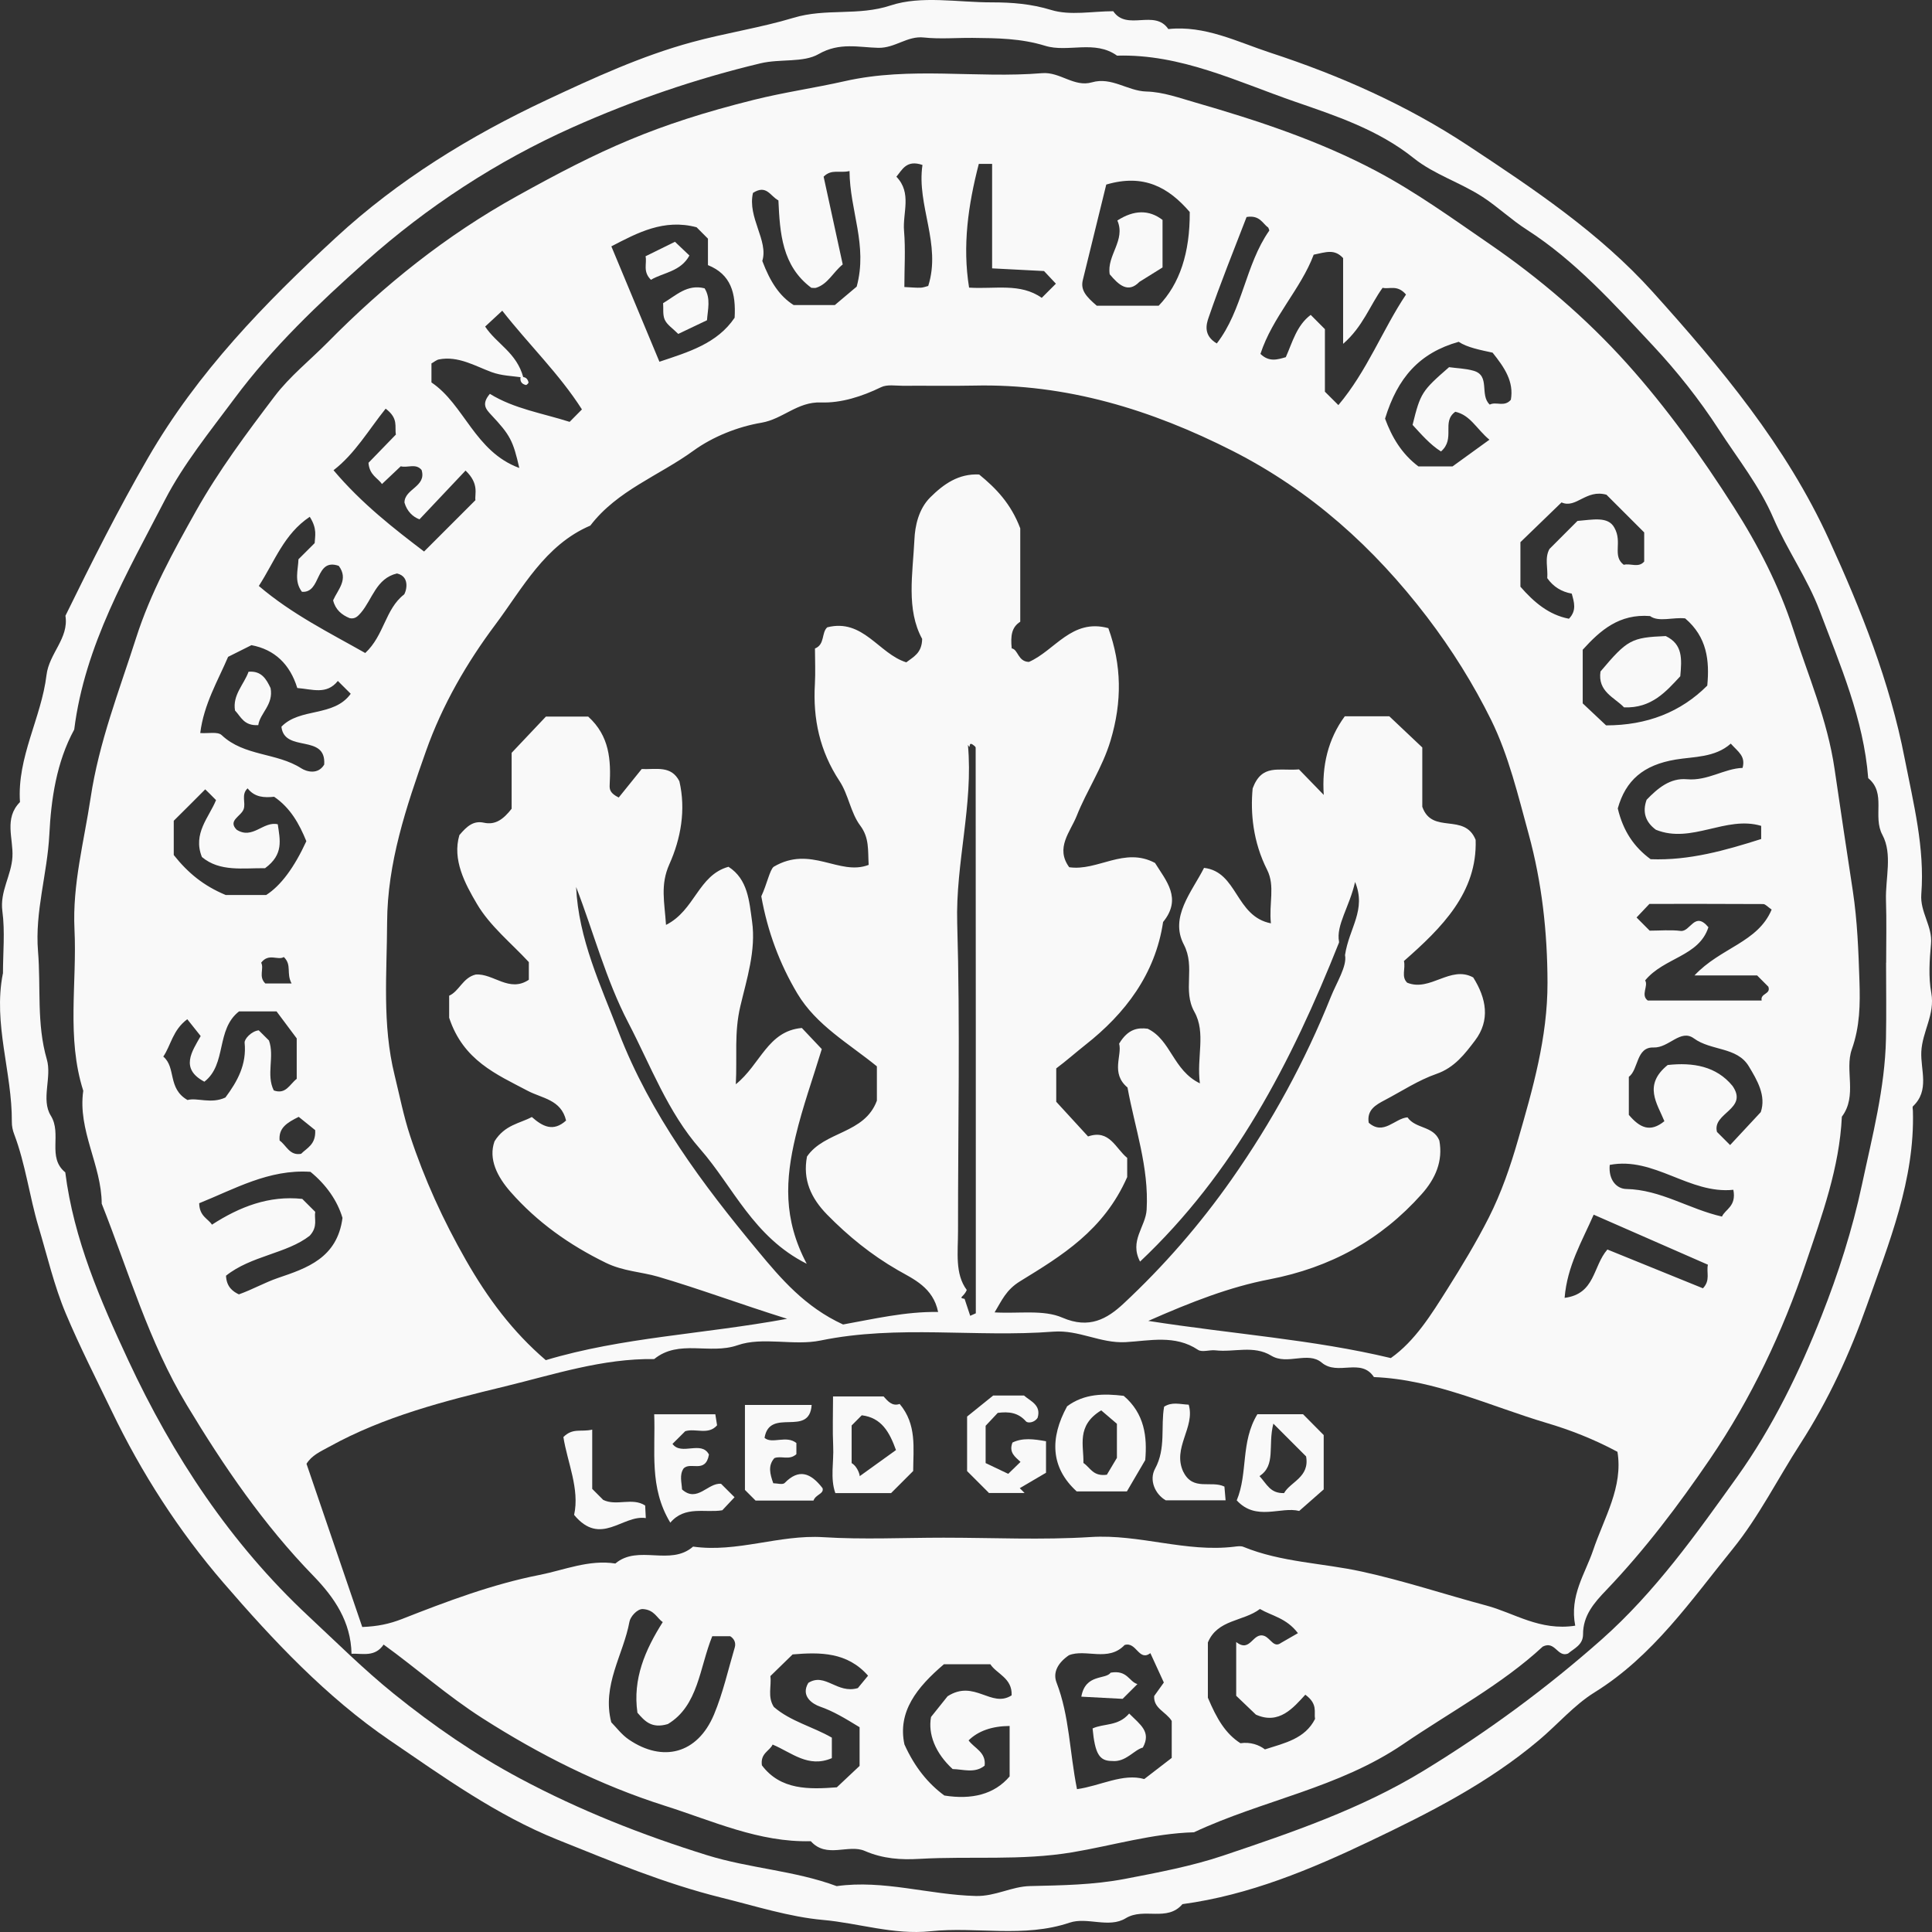 <svg xmlns="http://www.w3.org/2000/svg" width="62" height="62" viewBox="0 0 62 62" fill="none"><rect x="0" y="0" width="62" height="62" fill="#333333" stroke="none"/><path d="M0.095 31.241C0.095 30.573 0.164 29.896 0.076 29.24C-0.009 28.603 0.367 28.095 0.399 27.495C0.431 26.909 0.122 26.262 0.641 25.74C0.543 24.298 1.327 23.038 1.492 21.665C1.577 20.961 2.215 20.487 2.1 19.76C2.94 18.047 3.79 16.351 4.75 14.694C6.339 11.946 8.499 9.725 10.784 7.619C12.77 5.786 15.073 4.368 17.534 3.212C19.057 2.498 20.587 1.794 22.2 1.355C23.274 1.061 24.421 0.887 25.466 0.571C26.509 0.256 27.54 0.52 28.58 0.175C29.569 -0.151 30.742 0.079 31.836 0.076C32.478 0.076 33.091 0.124 33.734 0.32C34.344 0.507 35.056 0.36 35.725 0.36C36.165 1.01 37.053 0.282 37.493 0.933C38.666 0.807 39.711 1.345 40.762 1.69C42.988 2.418 45.145 3.373 47.11 4.671C49.216 6.062 51.333 7.475 53.034 9.364C55.223 11.794 57.327 14.317 58.697 17.322C59.726 19.575 60.646 21.876 61.123 24.341C61.406 25.785 61.771 27.212 61.657 28.692C61.611 29.275 62.022 29.722 61.968 30.294C61.92 30.816 61.883 31.357 61.977 31.865C62.102 32.553 61.686 33.107 61.657 33.754C61.63 34.337 61.931 34.99 61.39 35.501C61.366 35.523 61.385 35.592 61.387 35.641C61.454 37.859 60.617 39.89 59.905 41.905C59.366 43.43 58.681 44.926 57.775 46.331C57.055 47.446 56.434 48.685 55.612 49.699C54.274 51.348 53.048 53.146 51.171 54.31C50.512 54.719 49.987 55.34 49.384 55.846C47.747 57.226 45.87 58.176 43.977 59.078C42.06 59.993 40.087 60.817 37.946 61.106C37.453 61.684 36.707 61.203 36.125 61.559C35.587 61.888 34.888 61.51 34.326 61.7C32.849 62.198 31.34 61.821 29.857 61.976C28.676 62.099 27.554 61.714 26.402 61.612C25.33 61.516 24.226 61.163 23.152 60.898C21.326 60.445 19.627 59.734 17.899 59.041C15.927 58.249 14.223 57.018 12.503 55.846C10.474 54.46 8.765 52.643 7.166 50.788C5.739 49.132 4.539 47.27 3.58 45.273C3.081 44.238 2.558 43.213 2.113 42.156C1.737 41.263 1.516 40.302 1.236 39.368C0.943 38.386 0.82 37.361 0.455 36.398C0.407 36.275 0.378 36.133 0.38 36.002C0.391 34.412 -0.225 32.86 0.09 31.252L0.095 31.241ZM60.529 30.894C60.529 30.225 60.545 29.556 60.523 28.89C60.502 28.186 60.739 27.41 60.409 26.794C60.086 26.195 60.545 25.459 59.953 24.972C59.806 23.075 59.054 21.344 58.396 19.602C58.009 18.574 57.351 17.648 56.913 16.634C56.466 15.591 55.762 14.718 55.159 13.784C54.538 12.827 53.818 11.917 53.04 11.085C51.786 9.744 50.541 8.361 48.992 7.368C48.499 7.052 48.072 6.643 47.585 6.324C46.867 5.856 46.028 5.602 45.374 5.08C44.231 4.162 42.865 3.715 41.543 3.258C39.695 2.618 37.888 1.727 35.848 1.786C35.128 1.27 34.272 1.695 33.542 1.47C32.763 1.23 31.998 1.224 31.217 1.216C30.692 1.211 30.161 1.259 29.644 1.203C29.111 1.147 28.727 1.545 28.186 1.535C27.564 1.521 26.941 1.35 26.271 1.735C25.778 2.019 25.047 1.88 24.405 2.032C22.323 2.53 20.32 3.218 18.377 4.085C15.94 5.174 13.708 6.635 11.73 8.398C10.226 9.739 8.749 11.141 7.526 12.786C6.739 13.843 5.886 14.898 5.299 16.032C4.086 18.379 2.721 20.704 2.382 23.412C1.809 24.461 1.639 25.66 1.583 26.784C1.519 28.041 1.116 29.253 1.22 30.53C1.316 31.683 1.169 32.847 1.503 33.998C1.671 34.573 1.308 35.285 1.631 35.804C1.996 36.392 1.503 37.139 2.095 37.623C2.366 39.769 3.222 41.733 4.118 43.657C5.55 46.729 7.398 49.531 9.898 51.864C10.802 52.707 11.674 53.577 12.642 54.358C13.916 55.386 15.255 56.309 16.684 57.071C18.593 58.091 20.6 58.885 22.683 59.533C24.058 59.961 25.503 60.028 26.85 60.528C28.356 60.317 29.817 60.807 31.313 60.844C31.945 60.86 32.459 60.539 33.057 60.526C34.072 60.502 35.075 60.491 36.099 60.296C37.16 60.092 38.248 59.886 39.242 59.552C41.452 58.808 43.676 58.053 45.697 56.817C47.726 55.578 49.624 54.184 51.4 52.611C53.114 51.091 54.429 49.236 55.748 47.393C56.889 45.795 57.751 44.016 58.46 42.218C58.988 40.88 59.444 39.467 59.753 38.014C60.084 36.459 60.489 34.931 60.523 33.331C60.539 32.521 60.526 31.707 60.526 30.896L60.529 30.894Z" fill="#F9F9F9"></path><path d="M11.281 53.074C11.26 52.043 10.738 51.273 10.052 50.566C8.455 48.923 7.173 47.045 5.995 45.089C4.773 43.063 4.126 40.8 3.264 38.627C3.259 37.388 2.489 36.275 2.672 35.004C2.129 33.302 2.475 31.549 2.39 29.821C2.321 28.389 2.696 27.011 2.907 25.609C3.176 23.813 3.824 22.17 4.368 20.471C4.832 19.018 5.56 17.702 6.29 16.399C7.016 15.106 7.914 13.902 8.813 12.717C9.298 12.077 9.948 11.561 10.519 10.983C12.332 9.145 14.31 7.558 16.593 6.292C19.267 4.807 21.005 3.999 24.199 3.202C25.167 2.961 26.148 2.822 27.108 2.605C29.222 2.126 31.336 2.522 33.443 2.348C34.019 2.3 34.469 2.808 35.042 2.642C35.674 2.46 36.189 2.921 36.786 2.937C37.33 2.95 37.861 3.148 38.362 3.29C40.353 3.865 42.326 4.513 44.177 5.495C45.451 6.172 46.611 7.012 47.792 7.823C49.408 8.933 50.901 10.21 52.212 11.668C53.492 13.094 54.609 14.659 55.636 16.268C56.417 17.488 57.102 18.82 57.545 20.193C58.019 21.667 58.643 23.096 58.873 24.675C59.062 25.981 59.262 27.287 59.459 28.59C59.606 29.564 59.64 30.522 59.672 31.49C59.696 32.224 59.688 32.941 59.427 33.674C59.19 34.345 59.614 35.164 59.107 35.836C59.03 37.471 58.473 38.991 57.958 40.516C57.203 42.753 56.201 44.877 54.873 46.825C53.865 48.303 52.783 49.737 51.541 51.035C51.154 51.438 50.799 51.848 50.802 52.447C50.802 52.787 50.519 52.897 50.319 53.065C49.978 53.197 49.909 52.64 49.509 52.841C48.203 54.053 46.56 54.928 45.03 55.971C42.958 57.382 40.513 57.77 38.316 58.8C36.989 58.837 35.706 59.225 34.413 59.442C32.763 59.718 31.139 59.56 29.507 59.653C28.916 59.688 28.34 59.653 27.753 59.399C27.228 59.169 26.524 59.653 26.02 59.086C24.356 59.129 22.874 58.436 21.336 57.949C19.248 57.285 17.32 56.314 15.481 55.139C14.366 54.427 13.38 53.55 12.311 52.776C12.033 53.186 11.636 53.057 11.295 53.071L11.281 53.074ZM16.793 12.115C16.395 12.061 16.099 12.059 15.774 11.941C15.243 11.745 14.705 11.414 14.086 11.534C14.004 11.55 13.932 11.617 13.846 11.662V12.273C14.899 12.979 15.235 14.493 16.665 15.018C16.465 14.143 16.374 13.964 15.763 13.313C15.587 13.126 15.446 12.963 15.721 12.639C16.494 13.118 17.408 13.26 18.28 13.538C18.416 13.399 18.549 13.265 18.675 13.139C17.947 11.997 16.976 11.066 16.118 9.971C15.857 10.212 15.699 10.359 15.569 10.48C15.945 11.047 16.576 11.307 16.795 12.115H16.793ZM42.971 30.246C41.433 34.118 39.588 37.653 36.586 40.486C36.234 39.815 36.765 39.371 36.797 38.819C36.874 37.449 36.418 36.2 36.183 34.899C35.632 34.439 36.018 33.866 35.914 33.492C36.205 33.008 36.522 32.975 36.831 33.013C37.583 33.377 37.639 34.345 38.506 34.766C38.394 33.931 38.708 33.147 38.33 32.472C37.94 31.777 38.372 31.046 37.991 30.313C37.527 29.427 38.247 28.625 38.639 27.851C39.721 27.977 39.639 29.406 40.785 29.631C40.716 28.996 40.926 28.432 40.663 27.913C40.209 27.016 40.124 26.082 40.199 25.301C40.495 24.501 41.033 24.745 41.686 24.691C41.878 24.889 42.161 25.178 42.481 25.51C42.417 24.587 42.614 23.722 43.156 22.986H44.584C44.958 23.34 45.304 23.666 45.643 23.987V25.89C45.958 26.794 46.997 26.064 47.355 26.952C47.411 28.638 46.272 29.772 45.054 30.84C45.112 31.089 44.96 31.343 45.158 31.536C45.899 31.838 46.544 30.968 47.277 31.367C47.699 32.036 47.829 32.74 47.336 33.39C47.011 33.818 46.678 34.262 46.096 34.463C45.518 34.664 44.99 35.014 44.441 35.303C44.15 35.456 43.859 35.616 43.923 36.029C44.401 36.451 44.758 35.889 45.168 35.857C45.43 36.232 45.998 36.125 46.19 36.601C46.312 37.254 46.07 37.821 45.622 38.322C44.307 39.796 42.689 40.679 40.735 41.056C39.468 41.3 38.247 41.773 36.85 42.389C39.586 42.817 42.129 42.983 44.633 43.582C45.411 43.034 45.939 42.172 46.443 41.375C46.907 40.639 47.373 39.871 47.776 39.076C48.181 38.276 48.472 37.425 48.709 36.601C49.184 34.958 49.664 33.299 49.661 31.538C49.658 29.912 49.482 28.322 49.056 26.765C48.717 25.529 48.416 24.252 47.856 23.112C47.285 21.956 46.595 20.849 45.795 19.8C44.086 17.563 42.062 15.746 39.559 14.472C36.954 13.15 34.224 12.307 31.262 12.374C30.499 12.39 29.734 12.374 28.971 12.38C28.737 12.38 28.47 12.331 28.276 12.425C27.66 12.725 26.988 12.939 26.345 12.915C25.591 12.888 25.124 13.447 24.439 13.565C23.677 13.693 22.877 14.012 22.253 14.464C21.152 15.264 19.805 15.738 18.944 16.867C17.486 17.488 16.761 18.89 15.899 20.041C14.99 21.255 14.196 22.615 13.668 24.11C13.033 25.903 12.431 27.691 12.423 29.601C12.417 31.233 12.26 32.871 12.663 34.503C12.822 35.151 12.953 35.822 13.161 36.451C13.617 37.837 14.22 39.157 14.953 40.441C15.649 41.658 16.443 42.731 17.515 43.649C19.976 42.911 22.53 42.822 25.26 42.322C23.722 41.84 22.442 41.359 21.12 40.971C20.576 40.813 20 40.797 19.445 40.526C18.267 39.951 17.24 39.221 16.387 38.252C15.963 37.77 15.665 37.198 15.87 36.625C16.201 36.093 16.686 36.053 17.067 35.846C17.416 36.154 17.755 36.331 18.166 35.959C18.008 35.285 17.39 35.247 16.936 35.006C15.934 34.477 14.865 34.032 14.414 32.66V31.953C14.739 31.809 14.851 31.373 15.267 31.274C15.833 31.231 16.339 31.865 16.971 31.442V30.875C16.416 30.273 15.723 29.719 15.305 29.007C14.918 28.352 14.51 27.586 14.742 26.8C14.99 26.505 15.198 26.331 15.526 26.401C15.899 26.484 16.153 26.291 16.419 25.954V24.159C16.886 23.666 17.208 23.324 17.518 22.997H18.877C19.565 23.621 19.608 24.394 19.565 25.194C19.557 25.336 19.581 25.459 19.856 25.593C20.09 25.301 20.357 24.972 20.592 24.68C21.077 24.696 21.541 24.56 21.802 25.071C22.015 25.986 21.85 26.912 21.48 27.736C21.184 28.4 21.325 28.948 21.373 29.681C22.306 29.213 22.402 28.087 23.378 27.816C24.002 28.215 24.044 28.924 24.135 29.572C24.266 30.498 23.962 31.426 23.759 32.288C23.556 33.144 23.66 33.901 23.613 34.795C24.407 34.158 24.634 33.085 25.732 32.989C25.951 33.222 26.18 33.462 26.372 33.666C26.089 34.602 25.761 35.504 25.532 36.465C25.204 37.843 25.124 39.111 25.889 40.556C24.172 39.694 23.53 38.084 22.469 36.874C21.429 35.691 20.88 34.196 20.163 32.82C19.445 31.445 19.051 29.92 18.488 28.464C18.566 30.131 19.272 31.613 19.856 33.131C20.874 35.769 22.546 38.006 24.327 40.149C25.06 41.035 25.839 41.947 27.055 42.504C28.012 42.333 29.062 42.084 30.105 42.103C29.945 41.313 29.31 41.046 28.806 40.757C27.953 40.264 27.22 39.668 26.54 38.975C26.025 38.447 25.756 37.859 25.897 37.115C26.463 36.291 27.74 36.398 28.14 35.322V34.22C27.247 33.492 26.199 32.906 25.588 31.884C25.018 30.928 24.631 29.887 24.431 28.764C24.612 28.376 24.703 27.915 24.828 27.816C26.023 27.11 26.932 28.121 27.876 27.755C27.849 27.273 27.9 26.888 27.606 26.494C27.297 26.082 27.228 25.497 26.94 25.063C26.308 24.105 26.084 23.072 26.151 21.948C26.172 21.568 26.153 21.188 26.153 20.811C26.479 20.683 26.356 20.3 26.548 20.131C27.7 19.84 28.201 20.982 29.084 21.255C29.307 21.081 29.585 20.964 29.593 20.503C29.076 19.559 29.291 18.414 29.345 17.311C29.363 16.888 29.475 16.337 29.854 15.96C30.289 15.529 30.763 15.195 31.422 15.227C31.958 15.665 32.44 16.158 32.741 16.955C32.741 17.852 32.741 18.903 32.741 19.952C32.464 20.129 32.427 20.399 32.467 20.808C32.677 20.84 32.661 21.231 33.019 21.242C33.853 20.878 34.395 19.837 35.568 20.158C35.997 21.346 36.013 22.516 35.639 23.765C35.378 24.637 34.877 25.365 34.552 26.184C34.346 26.701 33.859 27.209 34.312 27.83C35.226 27.964 36.08 27.166 37.066 27.693C37.415 28.258 37.946 28.828 37.325 29.588C37.074 31.265 36.106 32.529 34.834 33.529C34.52 33.778 34.211 34.051 33.896 34.286V35.357C34.261 35.753 34.581 36.103 34.917 36.47C35.608 36.229 35.8 36.858 36.173 37.158V37.773C35.418 39.491 34.059 40.304 32.739 41.115C32.285 41.394 32.152 41.728 31.918 42.116C32.709 42.161 33.488 42.022 34.093 42.285C34.954 42.657 35.528 42.327 36.058 41.832C37.351 40.626 38.506 39.298 39.529 37.84C40.817 36.004 41.881 34.056 42.708 31.991C42.889 31.536 43.235 31.001 43.163 30.65C43.294 29.775 43.857 29.205 43.486 28.303C43.31 29.093 42.87 29.689 42.971 30.219V30.246ZM50.551 52.172C50.362 51.206 50.869 50.507 51.125 49.75C51.479 48.701 52.092 47.724 51.906 46.59C51.143 46.181 50.381 45.886 49.642 45.667C47.811 45.124 46.048 44.27 44.091 44.192C43.675 43.561 42.931 44.163 42.414 43.727C41.972 43.355 41.31 43.818 40.796 43.505C40.228 43.16 39.602 43.403 39.007 43.334C38.818 43.312 38.575 43.406 38.444 43.317C37.709 42.825 36.89 43.028 36.122 43.071C35.312 43.114 34.624 42.672 33.805 42.734C31.323 42.927 28.82 42.507 26.335 43.018C25.471 43.197 24.476 42.889 23.669 43.17C22.773 43.481 21.789 42.967 20.994 43.614C19.339 43.59 17.776 44.109 16.201 44.492C14.268 44.96 12.332 45.45 10.562 46.429C10.274 46.587 10.007 46.702 9.836 46.975C10.436 48.733 11.036 50.483 11.625 52.212C12.121 52.193 12.487 52.115 12.895 51.958C14.332 51.393 15.801 50.839 17.31 50.542C18.099 50.387 18.899 50.042 19.747 50.175C20.482 49.555 21.509 50.272 22.242 49.632C23.655 49.833 25.004 49.242 26.42 49.33C27.702 49.41 28.995 49.346 30.283 49.346C31.859 49.346 33.437 49.424 35.005 49.325C36.565 49.226 38.058 49.825 39.612 49.635C39.705 49.624 39.815 49.606 39.897 49.638C41.116 50.138 42.444 50.157 43.707 50.435C45.067 50.732 46.368 51.168 47.701 51.524C48.594 51.762 49.416 52.348 50.557 52.169L50.551 52.172ZM36.719 57.093C37.135 56.771 37.397 56.571 37.602 56.413V55.227C37.415 54.928 37.013 54.826 37.039 54.427C37.146 54.275 37.25 54.13 37.349 53.994C37.207 53.686 37.079 53.408 36.917 53.052C36.543 53.33 36.471 52.672 36.09 52.79C35.565 53.344 34.84 52.902 34.301 53.119C33.949 53.362 33.779 53.67 33.907 53.999C34.32 55.067 34.32 56.204 34.562 57.416C35.312 57.312 36.037 56.895 36.725 57.093H36.719ZM31.134 42.226C31.195 42.199 31.254 42.172 31.315 42.145C31.315 36.095 31.315 30.045 31.31 23.995C31.31 23.96 31.251 23.92 31.214 23.894C31.054 23.789 31.174 24.089 31.062 23.904C31.238 25.831 30.662 27.696 30.718 29.628C30.814 32.919 30.742 36.216 30.744 39.51C30.744 40.187 30.64 40.88 31.024 41.396C30.934 41.624 30.729 41.642 30.955 41.682C31.014 41.862 31.075 42.044 31.134 42.223V42.226ZM21.16 11.609C22.087 11.299 23.015 11.028 23.575 10.196C23.62 9.407 23.458 8.805 22.719 8.508V7.659C22.583 7.523 22.45 7.389 22.354 7.293C21.306 7.015 20.464 7.467 19.619 7.906C20.117 9.104 20.618 10.306 21.162 11.609H21.16ZM43.105 8.286C42.825 7.978 42.55 8.093 42.158 8.173C41.75 9.265 40.836 10.172 40.449 11.357C40.729 11.628 40.996 11.539 41.263 11.462C41.478 10.98 41.609 10.445 42.062 10.105C42.201 10.244 42.337 10.381 42.518 10.563V12.57C42.668 12.719 42.769 12.821 42.95 13C43.875 11.903 44.369 10.576 45.12 9.452C44.843 9.126 44.587 9.289 44.369 9.236C43.963 9.797 43.737 10.485 43.102 11.034V8.286H43.105ZM54.375 31.306C55.209 30.409 56.412 30.249 56.854 29.189C56.732 29.106 56.657 29.015 56.585 29.012C55.353 29.005 54.121 29.007 52.932 29.007C52.767 29.184 52.642 29.315 52.519 29.443C52.668 29.59 52.802 29.727 52.94 29.866C53.268 29.866 53.604 29.834 53.932 29.874C54.247 29.914 54.38 29.221 54.825 29.756C54.521 30.698 53.404 30.722 52.794 31.463C52.906 31.64 52.642 31.934 52.879 32.108H56.534C56.481 31.87 56.838 31.913 56.748 31.664C56.638 31.555 56.537 31.453 56.388 31.303H54.38L54.375 31.306ZM10.842 21.852C10.482 22.304 10.028 22.117 9.54 22.079C9.306 21.317 8.813 20.843 8.069 20.704C7.81 20.832 7.576 20.95 7.32 21.079C6.994 21.844 6.541 22.596 6.426 23.524C6.68 23.543 6.986 23.471 7.114 23.591C7.837 24.274 8.879 24.148 9.668 24.656C9.844 24.769 10.21 24.865 10.404 24.536C10.474 23.53 9.127 24.172 9.031 23.321C9.628 22.7 10.708 23.021 11.255 22.264C11.148 22.157 11.047 22.058 10.842 21.852ZM27.585 55.428C27.116 55.142 26.748 54.917 26.311 54.765C26.095 54.69 25.679 54.441 25.94 54.005C26.481 53.665 26.86 54.368 27.529 54.173C27.574 54.117 27.716 53.946 27.857 53.775C27.193 53.015 26.321 53.017 25.436 53.092C25.196 53.325 24.959 53.558 24.722 53.788C24.764 54.112 24.623 54.452 24.834 54.778C25.367 55.241 26.081 55.409 26.695 55.763V56.421C25.935 56.747 25.404 56.239 24.794 55.985C24.7 56.194 24.396 56.26 24.45 56.651C25.052 57.451 25.964 57.424 26.855 57.357C27.119 57.109 27.358 56.881 27.585 56.67V55.425V55.428ZM29.025 55.982C29.355 56.715 29.79 57.242 30.305 57.62C31.184 57.761 31.91 57.585 32.4 57.007V55.388C31.831 55.393 31.392 55.548 31.083 55.851C31.267 56.105 31.651 56.228 31.598 56.662C31.28 56.919 30.91 56.777 30.571 56.771C30.011 56.255 29.777 55.645 29.878 55.099C30.187 54.711 30.395 54.452 30.409 54.435C31.272 53.882 31.808 54.826 32.464 54.406C32.491 53.849 31.979 53.716 31.782 53.408H30.291C29.422 54.149 28.798 54.931 29.025 55.985V55.982ZM35.197 9.811H37.183C37.857 9.115 38.189 8.113 38.18 6.803C37.501 6.014 36.706 5.567 35.501 5.923C35.256 6.918 35.002 7.951 34.749 8.987C34.669 9.313 34.858 9.519 35.197 9.811ZM22.858 52.506C22.445 53.52 22.413 54.738 21.432 55.327C20.904 55.484 20.685 55.225 20.456 54.963C20.299 53.879 20.704 52.945 21.269 52.054C21.08 51.931 21.002 51.655 20.621 51.636C20.442 51.636 20.227 51.885 20.2 52.043C20.005 53.106 19.309 54.074 19.616 55.27C19.773 55.428 19.949 55.669 20.184 55.827C21.269 56.563 22.383 56.287 22.914 55.019C23.202 54.328 23.367 53.584 23.581 52.862C23.62 52.72 23.562 52.589 23.434 52.509H22.863L22.858 52.506ZM51.541 23.278C52.854 23.278 53.937 22.853 54.788 22.002C54.865 21.196 54.78 20.442 54.079 19.845C53.692 19.8 53.228 19.974 52.951 19.77C51.967 19.693 51.357 20.225 50.791 20.851V22.572C51.018 22.786 51.261 23.013 51.541 23.278ZM8.509 27.862C7.813 27.851 7.056 27.988 6.48 27.503C6.176 26.749 6.712 26.224 6.933 25.676C6.765 25.507 6.664 25.405 6.586 25.331C6.258 25.66 5.931 25.989 5.576 26.339V27.439C6.034 28.014 6.53 28.424 7.242 28.721H8.543C9.009 28.423 9.438 27.848 9.831 26.995C9.604 26.438 9.319 25.925 8.797 25.569C8.487 25.601 8.175 25.593 7.946 25.299C7.73 25.499 7.895 25.761 7.818 25.97C7.733 26.2 7.301 26.331 7.594 26.626C8.106 26.955 8.45 26.342 8.914 26.452C8.986 26.955 9.109 27.418 8.509 27.859V27.862ZM44.449 13.437C44.664 14.02 44.976 14.56 45.518 14.967H46.614C47.096 14.619 47.397 14.4 47.797 14.111C47.379 13.763 47.189 13.322 46.702 13.214C46.248 13.538 46.72 14.073 46.243 14.488C45.894 14.269 45.606 13.934 45.331 13.635C45.584 12.61 45.627 12.546 46.502 11.783C46.744 11.818 47.027 11.823 47.288 11.898C47.837 12.053 47.472 12.677 47.808 12.984C48.013 12.877 48.275 13.075 48.485 12.829C48.586 12.251 48.291 11.807 47.899 11.317C47.517 11.234 47.08 11.151 46.811 10.969C45.547 11.325 44.851 12.123 44.449 13.431V13.437ZM9.959 37.605C8.629 37.516 7.52 38.161 6.392 38.613C6.4 39.036 6.68 39.108 6.802 39.301C7.688 38.728 8.631 38.359 9.7 38.474C9.847 38.619 9.98 38.755 10.116 38.889C10.076 39.111 10.212 39.36 9.938 39.657C9.202 40.232 8.061 40.294 7.253 40.939C7.269 41.311 7.488 41.452 7.666 41.538C8.127 41.372 8.498 41.155 8.93 41.008C9.834 40.7 10.823 40.377 10.991 39.084C10.828 38.536 10.474 38.022 9.959 37.602V37.605ZM9.943 16.583C9.109 17.14 8.826 17.999 8.306 18.804C9.373 19.714 10.578 20.308 11.721 20.956C12.332 20.388 12.359 19.551 12.964 19.08C13.012 19.042 13.201 18.51 12.74 18.403C12.071 18.561 11.953 19.227 11.583 19.663C11.492 19.767 11.396 19.877 11.22 19.837C10.967 19.733 10.764 19.567 10.69 19.265C10.844 18.917 11.194 18.59 10.871 18.159C10.1 17.892 10.324 19.037 9.69 18.992C9.434 18.657 9.567 18.291 9.578 17.948C9.759 17.766 9.927 17.6 10.098 17.429C10.106 17.207 10.188 16.977 9.943 16.589V16.583ZM55.542 23.864C55.036 24.316 54.348 24.279 53.775 24.375C52.732 24.549 52.17 25.044 51.916 25.943C52.087 26.666 52.436 27.182 52.97 27.573C54.212 27.621 55.377 27.287 56.518 26.925V26.503C55.385 26.165 54.284 27.091 53.14 26.628C52.815 26.39 52.695 26.069 52.842 25.665C53.199 25.296 53.596 24.959 54.135 25.007C54.804 25.066 55.332 24.662 55.921 24.643C56.022 24.263 55.788 24.137 55.54 23.861L55.542 23.864ZM38.762 54.481C39.05 55.163 39.327 55.634 39.807 55.942C40.129 55.894 40.409 55.998 40.593 56.14C41.236 55.934 41.881 55.797 42.201 55.163C42.161 54.947 42.302 54.687 41.889 54.385C41.51 54.797 41.049 55.361 40.303 55.024C40.089 54.821 39.852 54.591 39.671 54.419V52.694C40.137 53.06 40.196 52.356 40.58 52.501C40.783 52.587 40.879 52.892 41.108 52.723C41.294 52.616 41.481 52.509 41.652 52.41C41.281 51.92 40.809 51.856 40.433 51.634C39.897 52.041 39.071 51.963 38.762 52.709V54.478V54.481ZM12.375 13.116C11.839 13.782 11.388 14.566 10.703 15.09C11.609 16.166 12.671 16.985 13.609 17.699C14.156 17.153 14.689 16.621 15.257 16.051C15.227 15.861 15.39 15.529 14.94 15.101C14.441 15.631 13.958 16.139 13.462 16.666C13.255 16.591 13.062 16.415 12.98 16.128C12.98 15.684 13.697 15.62 13.529 15.082C13.345 14.86 13.086 15.021 12.86 14.964C12.66 15.154 12.46 15.344 12.257 15.534C12.127 15.336 11.857 15.256 11.825 14.852C12.081 14.59 12.399 14.261 12.705 13.945C12.657 13.693 12.801 13.434 12.375 13.113V13.116ZM27.262 5.489C26.94 5.564 26.689 5.414 26.431 5.669C26.631 6.584 26.838 7.542 27.044 8.486C26.732 8.738 26.572 9.115 26.188 9.236C26.145 9.249 26.092 9.236 26.036 9.236C25.092 8.532 25.028 7.472 24.98 6.431C24.714 6.292 24.602 5.912 24.164 6.19C23.98 6.98 24.668 7.721 24.463 8.374C24.719 9.051 25.018 9.503 25.468 9.789H26.791C27.119 9.511 27.372 9.297 27.492 9.198C27.854 7.868 27.27 6.768 27.262 5.487V5.489ZM6.562 34.715C5.765 34.295 6.162 33.741 6.44 33.248C6.266 33.032 6.133 32.863 6.01 32.708C5.539 33.058 5.488 33.543 5.24 33.907C5.659 34.254 5.368 34.929 6.018 35.301C6.322 35.215 6.773 35.437 7.234 35.22C7.624 34.696 7.919 34.158 7.85 33.462C7.839 33.345 8.063 33.093 8.303 33.064C8.418 33.179 8.517 33.278 8.631 33.39C8.818 33.904 8.533 34.49 8.786 34.993C9.175 35.132 9.293 34.798 9.522 34.621V33.323C9.223 32.922 9.026 32.66 8.874 32.456H7.672C6.92 33.04 7.285 34.15 6.56 34.712L6.562 34.715ZM53.519 34.177C54.329 34.089 55.076 34.212 55.598 34.848C56.121 35.598 54.937 35.71 55.1 36.325C55.233 36.459 55.369 36.593 55.521 36.746C55.841 36.403 56.158 36.061 56.505 35.689C56.684 35.161 56.39 34.664 56.118 34.214C55.74 33.591 54.911 33.727 54.359 33.323C53.929 33.01 53.559 33.631 53.068 33.615C52.498 33.593 52.588 34.324 52.271 34.557V35.777C52.62 36.189 52.954 36.355 53.412 35.98C53.18 35.41 52.722 34.819 53.522 34.174L53.519 34.177ZM51.556 15.877C50.895 15.69 50.581 16.332 50.111 16.123C49.658 16.562 49.216 16.987 48.792 17.399V18.828C49.226 19.326 49.704 19.733 50.349 19.856C50.605 19.591 50.514 19.323 50.439 19.05C50.114 18.992 49.847 18.831 49.653 18.553C49.68 18.237 49.562 17.905 49.725 17.616C50.042 17.298 50.343 16.995 50.623 16.717C51.109 16.68 51.605 16.559 51.807 16.934C52.076 17.407 51.727 17.836 52.108 18.125C52.327 18.068 52.583 18.234 52.764 18.02V17.086C52.327 16.65 51.925 16.246 51.559 15.882L51.556 15.877ZM54.807 40.585C53.615 40.064 52.418 39.539 51.143 38.98C50.765 39.844 50.293 40.626 50.21 41.65C51.199 41.522 51.109 40.644 51.583 40.098C52.591 40.508 53.636 40.931 54.649 41.343C54.897 41.083 54.753 40.834 54.809 40.585H54.807ZM33.432 9.557C33.597 9.391 33.733 9.257 33.885 9.104C33.763 8.973 33.64 8.845 33.504 8.698C32.971 8.671 32.424 8.641 31.838 8.612V5.259H31.411C31.067 6.586 30.883 7.892 31.099 9.23C31.934 9.284 32.741 9.072 33.432 9.559V9.557ZM29.787 9.179C30.217 7.833 29.409 6.586 29.603 5.294C29.089 5.117 28.953 5.449 28.766 5.671C29.273 6.193 28.961 6.833 29.012 7.411C29.062 8.007 29.022 8.609 29.022 9.211C29.267 9.222 29.406 9.238 29.542 9.233C29.627 9.23 29.713 9.195 29.787 9.177V9.179ZM39.047 11.023C39.881 9.947 39.961 8.502 40.729 7.405C40.743 7.389 40.711 7.341 40.7 7.304C40.516 7.175 40.431 6.894 40.004 6.964C39.607 7.997 39.164 9.086 38.783 10.199C38.711 10.408 38.612 10.766 39.05 11.023H39.047ZM55.625 38.182C54.207 38.327 53.084 37.109 51.658 37.383C51.612 37.872 51.885 38.15 52.188 38.156C53.292 38.177 54.201 38.801 55.26 39.041C55.364 38.803 55.729 38.718 55.625 38.182ZM9.586 35.841C9.207 36.029 8.935 36.197 8.973 36.601C9.191 36.754 9.293 37.096 9.663 37.027C9.844 36.842 10.143 36.73 10.114 36.267C10.004 36.178 9.826 36.034 9.586 35.841ZM9.357 31.56C9.178 31.225 9.375 30.974 9.109 30.712C8.917 30.832 8.626 30.573 8.381 30.894C8.482 31.084 8.287 31.338 8.514 31.56H9.357Z" fill="#F9F9F9"></path><path d="M36.752 46.855C36.544 47.211 36.365 47.516 36.163 47.861H34.552C33.715 47.098 33.683 46.156 34.245 45.129C34.797 44.719 35.427 44.717 36.061 44.794C36.733 45.364 36.818 46.116 36.752 46.855ZM35.339 45.26C34.531 45.752 34.784 46.389 34.768 46.948C34.995 47.101 35.075 47.387 35.52 47.326C35.579 47.229 35.699 47.026 35.843 46.785V45.691C35.659 45.533 35.52 45.415 35.339 45.26Z" fill="#F9F9F9"></path><path d="M41.818 45.386C42.002 45.574 42.236 45.809 42.479 46.053V47.797C42.266 47.985 42.018 48.201 41.693 48.488C41.103 48.338 40.309 48.828 39.688 48.148C40.055 47.268 39.805 46.28 40.351 45.384H41.818V45.386ZM40.863 45.689C40.682 46.395 40.954 47.021 40.418 47.369C40.661 47.634 40.765 47.928 41.207 47.915C41.41 47.551 42.034 47.407 41.914 46.738C41.636 46.459 41.354 46.176 40.866 45.689H40.863Z" fill="#F9F9F9"></path><path d="M29.308 47.203C29.073 47.436 28.836 47.674 28.596 47.915H26.807C26.637 47.438 26.762 46.917 26.738 46.414C26.714 45.897 26.733 45.375 26.733 44.813H28.354C28.476 44.945 28.623 45.143 28.871 45.054C29.425 45.712 29.308 46.467 29.305 47.203H29.308ZM27.33 46.952C27.538 47.077 27.604 47.374 27.586 47.374C28.114 46.994 28.442 46.759 28.753 46.534C28.546 45.961 28.292 45.496 27.655 45.418C27.554 45.517 27.455 45.619 27.33 45.745V46.952Z" fill="#F9F9F9"></path><path d="M25.557 46.309V46.665C25.327 46.876 25.071 46.705 24.85 46.793C24.639 47.034 24.709 47.299 24.815 47.599C24.933 47.599 25.119 47.655 25.181 47.59C25.634 47.125 26.012 47.259 26.396 47.756C26.452 47.941 26.175 47.954 26.106 48.155H24.247C24.162 48.069 24.029 47.936 23.906 47.813V45.086H26.047C25.975 46.14 24.698 45.15 24.535 46.143C24.773 46.352 25.239 46.047 25.557 46.309Z" fill="#F9F9F9"></path><path d="M22.956 45.388C22.978 45.528 22.991 45.618 23.012 45.739C22.73 46.065 22.322 45.825 21.989 45.929C21.853 46.063 21.719 46.199 21.581 46.336C21.866 46.726 22.509 46.215 22.751 46.678C22.642 47.307 22.149 46.889 21.933 47.13C21.799 47.339 21.877 47.572 21.887 47.797C22.375 48.238 22.716 47.575 23.14 47.617C23.284 47.762 23.42 47.898 23.572 48.048C23.45 48.179 23.327 48.31 23.18 48.466C22.628 48.559 21.983 48.308 21.511 48.864C20.823 47.727 21.04 46.569 20.994 45.386H22.956V45.388Z" fill="#F9F9F9"></path><path d="M31.744 47.918C31.443 47.615 31.243 47.414 31.035 47.209V45.459C31.256 45.279 31.512 45.073 31.872 44.784H32.861C33.064 44.964 33.421 45.087 33.299 45.496C33.2 45.659 32.981 45.678 32.925 45.614C32.675 45.33 32.376 45.295 32.019 45.341C31.902 45.467 31.771 45.603 31.63 45.755V46.952C31.894 47.077 32.123 47.187 32.355 47.297C32.477 47.179 32.614 47.048 32.749 46.914C32.576 46.751 32.368 46.612 32.491 46.293C32.819 46.133 33.173 46.181 33.568 46.251V47.262C33.379 47.374 33.053 47.564 32.725 47.757C32.776 47.808 32.827 47.861 32.88 47.912H31.744V47.918Z" fill="#F9F9F9"></path><path d="M19.005 45.875V47.78C19.154 47.93 19.256 48.032 19.357 48.133C19.784 48.342 20.288 48.045 20.704 48.313C20.709 48.428 20.714 48.519 20.725 48.717C19.976 48.602 19.277 49.645 18.424 48.615C18.608 47.783 18.205 46.921 18.08 46.116C18.387 45.813 18.637 45.963 19.008 45.878L19.005 45.875Z" fill="#F9F9F9"></path><path d="M37.979 47.24C38.288 47.858 38.867 47.5 39.293 47.706C39.304 47.832 39.315 47.96 39.331 48.147H37.411C37.072 47.955 36.867 47.502 37.067 47.133C37.424 46.478 37.243 45.782 37.358 45.142C37.614 44.982 37.843 45.062 38.147 45.078C38.363 45.811 37.608 46.462 37.976 47.238L37.979 47.24Z" fill="#F9F9F9"></path><path d="M36.236 54.989C36.593 55.348 36.953 55.573 36.675 56.081C36.382 56.161 36.129 56.557 35.684 56.512C35.279 56.512 35.14 56.284 35.062 55.468C35.42 55.3 35.881 55.407 36.236 54.989Z" fill="#F9F9F9"></path><path d="M36.501 54.044C36.328 54.216 36.197 54.349 36.026 54.518C35.621 54.496 35.181 54.475 34.701 54.448C34.832 53.705 35.482 53.908 35.642 53.678C36.181 53.584 36.229 53.967 36.501 54.044Z" fill="#F9F9F9"></path><path d="M21.765 10.716C21.584 10.534 21.408 10.424 21.334 10.263C21.262 10.108 21.294 9.905 21.28 9.728C21.694 9.485 22.048 9.11 22.611 9.252C22.816 9.578 22.712 9.937 22.688 10.277C22.397 10.413 22.125 10.544 21.765 10.716Z" fill="#F9F9F9"></path><path d="M20.716 8.224C21.03 8.069 21.345 7.914 21.66 7.759C21.83 7.922 21.966 8.05 22.124 8.2C21.841 8.719 21.289 8.743 20.889 8.979C20.617 8.709 20.769 8.454 20.716 8.222V8.224Z" fill="#F9F9F9"></path><path d="M16.708 12.104C16.846 12.08 16.932 12.141 16.961 12.272C16.966 12.294 16.9 12.361 16.876 12.355C16.745 12.326 16.681 12.24 16.705 12.101L16.708 12.104Z" fill="#F9F9F9"></path><path d="M8.288 23.27C7.824 23.299 7.726 22.991 7.542 22.801C7.457 22.301 7.83 21.966 7.976 21.557C8.392 21.52 8.55 21.798 8.683 22.082C8.784 22.614 8.344 22.884 8.288 23.27Z" fill="#F9F9F9"></path><path d="M35.857 7.076C36.392 6.732 36.876 6.726 37.307 7.058V8.583C37.129 8.695 36.846 8.869 36.564 9.046C36.201 9.423 35.897 9.142 35.612 8.802C35.511 8.195 36.134 7.711 35.857 7.076Z" fill="#F9F9F9"></path><path d="M52.117 22.7C51.816 22.384 51.264 22.197 51.362 21.549C52.223 20.527 52.354 20.458 53.455 20.412C54.007 20.677 53.972 21.148 53.922 21.702C53.474 22.181 53.007 22.737 52.114 22.7H52.117Z" fill="#F9F9F9"></path></svg>